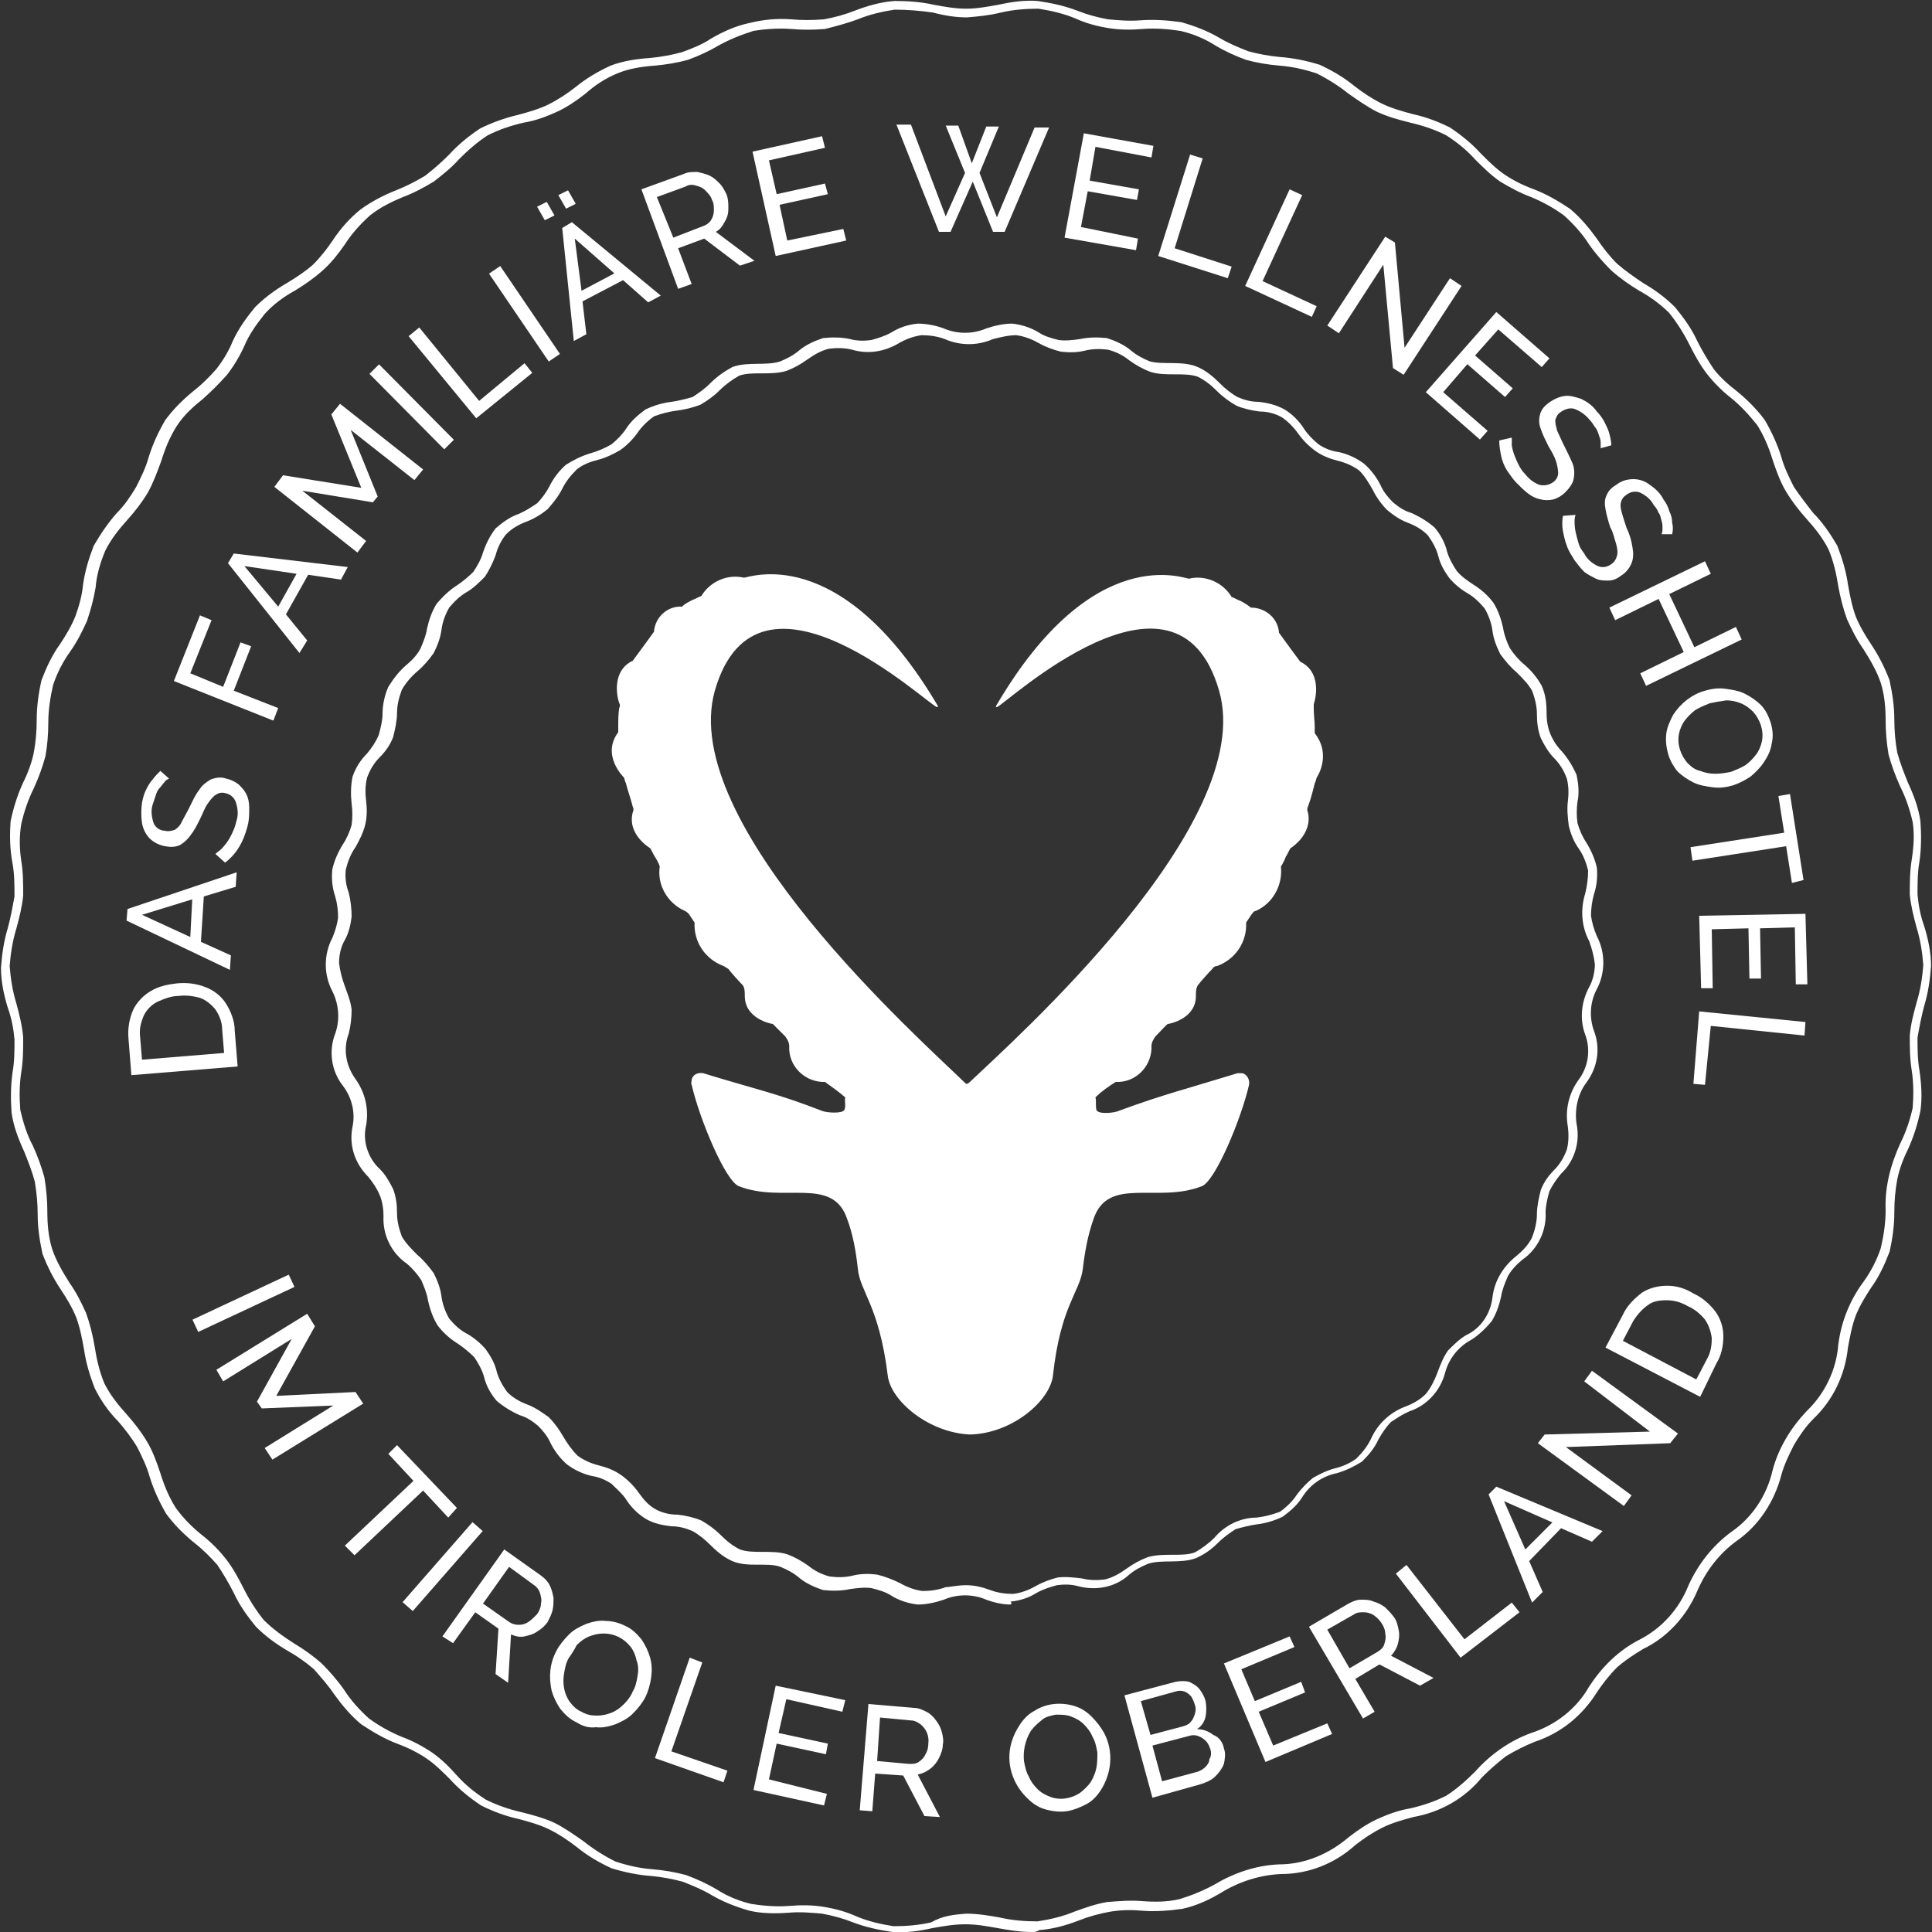 <svg xmlns="http://www.w3.org/2000/svg" xml:space="preserve" style="enable-background:new 0 0 200 200" viewBox="0 0 200 200" y="0" x="0" id="Ebene_1" version="1.1"><rect x="0" y="0" width="200" height="200" fill="#333333" stroke="none"/><style id="style2" type="text/css">.st0{fill:#715f53}</style><path style="fill:#fff;fill-opacity:1" d="M136.1 75.9v-.6c0-.6-.1-1.3-.1-1.9v-.5c.3-.9.7-3.4-1.4-4.4 0 0-2-2.7-2.2-3-.1-1.5-1.4-2.6-2.9-2.6-.4-.3-.7-.5-1.1-.7-.3-.1-.6-.3-.9-.4-.9-1.5-2.7-2.3-4.4-1.9-.3.1-9.9-4.1-20 13.2 0 .1 0 .1.1.1.8-.2 18.6-17 23-1.7 4 13.8-21.4 36.3-25.9 40.6-.1 0-.1.1-.2.1s-.1 0-.2-.1c-4.5-4.4-29.8-26.8-25.9-40.6 4.4-15.3 22.2 1.6 23 1.7.1 0 .1-.1.1-.1C86.9 55.8 77.3 59.9 77 59.8c-1.7-.4-3.5.4-4.4 1.9-.3.1-.6.3-.9.4-.4.2-.8.4-1.1.7-1.5-.1-2.8 1.1-2.9 2.6-.2.3-2.2 3-2.2 3-2.1 1-1.7 3.5-1.4 4.4.1.1.1.3 0 .5-.1.6-.1 1.3-.1 1.9v.6c-1.8 2.4.6 4.7.6 4.7s.1.4.2.6c.2.8.5 1.6.7 2.4.1.2.1.4 0 .6-.6 2.3 1.8 3.7 1.8 3.7.2.3.3.6.5.9.2.3.4.7.5 1-.3 1.9.8 3.8 2.6 4.6.2.1.3.2.4.3l.6.9c-.1 2 1.1 3.8 3 4.5.2.1.3.2.5.3.2.3 1.2 1.4 1.5 1.7.2.3.2.7.2 1.1 0 2.4 2.8 2.9 2.9 2.9l1.3 1.3c.2.3.4.6.4 1-.1 2 1.5 3.6 3.4 3.7h.3c.7.5 1.4 1 2.1 1.6-.1.3.1 1-.1 1.3-.2.4-1.8.3-2.3.1-4.6-1.8-7.1-2.3-12.3-3.9-.5-.1-1.1.1-1.2.7 0 .2-.1.3 0 .5.8 3.5 3.5 10 4.9 10.5 4.6 1.8 9.7-1.1 11.2 3.4.6 1.6.9 3.3 1.1 5.1.2 2.4 2.2 3.8 3.1 11.1.3 2.6 4.2 5.9 8.5 6.1 4.4-.1 8.3-3.5 8.6-6.1.8-7.3 2.8-8.6 3.1-11.1.2-1.7.5-3.4 1.1-5.1 1.5-4.5 6.6-1.6 11.2-3.4 1.4-.5 4.1-7 4.9-10.5.1-.5-.2-1.1-.7-1.2h-.5c-5.2 1.6-7.7 2.2-12.3 3.9-.4.2-2.1.4-2.3-.1-.1-.3 0-1-.1-1.3.6-.6 1.3-1.1 2.1-1.6 2 .1 3.6-1.5 3.7-3.4v-.3c0-.4.2-.7.4-1 .5-.5 1.2-1.3 1.3-1.3.1 0 2.9-.5 2.9-2.9 0-.4 0-.8.2-1.1.2-.3 1.2-1.4 1.5-1.7.1-.2.3-.3.5-.3 1.9-.7 3.1-2.5 3-4.5l.6-.9c.1-.1.2-.3.4-.3 1.8-.8 2.8-2.7 2.6-4.6.2-.3.4-.7.5-1 .2-.3.3-.6.5-.9 0 0 2.3-1.4 1.8-3.7-.1-.2-.1-.4 0-.6.3-.8.5-1.6.7-2.4.1-.2.2-.6.2-.6s1.6-2.3-.2-4.6" class="st0" id="Pfad_26"/><path style="fill:#fff;fill-opacity:1" d="M106.8 200c-1.2 0-2.4-.2-3.5-.4s-2.2-.4-3.4-.4c-1.1 0-2.3.2-3.4.4-1.3.3-2.7.5-4.1.4-1.4-.2-2.8-.5-4.1-1-1-.4-2.1-.7-3.2-.9-1.1-.1-2.3-.2-3.4-.1-1.4.1-2.8.1-4.1-.2-1.4-.4-2.7-.9-3.9-1.6-1-.6-2-1-3-1.4-1.1-.3-2.2-.5-3.3-.6-1.4-.1-2.8-.4-4.1-.8-1.3-.6-2.5-1.3-3.6-2.2-.9-.7-1.8-1.3-2.8-1.8-1-.5-2.1-.8-3.2-1.1-1.4-.3-2.7-.8-3.9-1.4-1.2-.8-2.3-1.7-3.2-2.7-.8-.8-1.6-1.6-2.5-2.2-.9-.6-1.9-1.1-3-1.5-1.3-.5-2.5-1.2-3.7-2-1.1-.9-2-2-2.8-3.1-.6-.9-1.4-1.8-2.1-2.6-.8-.7-1.8-1.4-2.7-1.9-1.2-.7-2.3-1.5-3.3-2.5-.9-1.1-1.7-2.2-2.3-3.5-.5-1-1.1-2-1.7-2.9-.7-.8-1.5-1.6-2.4-2.3-1.1-.9-2.1-1.9-2.9-3-.7-1.2-1.3-2.5-1.7-3.8-.3-1.1-.8-2.1-1.3-3.1-.6-1-1.3-1.9-2-2.7-1-1-1.8-2.2-2.4-3.4-.5-1.3-.9-2.6-1.1-4-.2-1.1-.4-2.2-.8-3.3-.4-1-1-2-1.6-2.9-.8-1.2-1.4-2.4-1.9-3.7-.3-1.4-.5-2.7-.5-4.1 0-1.1-.1-2.2-.3-3.4-.3-1.1-.7-2.1-1.1-3.1-.6-1.3-1.1-2.6-1.3-4-.1-1.4-.1-2.8.1-4.2.2-1.1.2-2.2.2-3.4-.1-1.1-.3-2.2-.7-3.3-.4-1.3-.7-2.7-.7-4.1.1-1.4.3-2.8.7-4.1.3-1.1.5-2.2.7-3.3 0-1.1 0-2.3-.2-3.4-.3-1.6-.3-3-.2-4.4.3-1.4.7-2.7 1.3-4 .5-1 .9-2.1 1.1-3.1.2-1.1.3-2.2.3-3.4 0-1.4.2-2.8.5-4.1.5-1.3 1.1-2.6 1.9-3.7.6-.9 1.2-1.9 1.6-2.9.4-1.1.7-2.2.8-3.3.2-1.4.6-2.7 1.1-4 .7-1.2 1.5-2.4 2.4-3.4.8-.8 1.4-1.7 2-2.7.5-1 1-2 1.3-3.1.4-1.3 1-2.6 1.7-3.8.8-1.1 1.8-2.1 2.9-3 .9-.7 1.7-1.5 2.4-2.3.7-.9 1.3-1.9 1.7-2.9.6-1.3 1.4-2.4 2.3-3.5 1-1 2.1-1.8 3.3-2.5 1-.6 1.9-1.2 2.7-1.9.8-.8 1.5-1.7 2.1-2.6.8-1.2 1.7-2.2 2.8-3.1 1.1-.8 2.4-1.5 3.7-2 1-.4 2-.9 3-1.5.9-.7 1.7-1.4 2.5-2.2.9-1 2-1.9 3.2-2.7 1.2-.6 2.6-1.1 3.9-1.4 1.1-.3 2.2-.6 3.2-1.1 1-.5 1.9-1.1 2.8-1.8 1.1-.9 2.3-1.6 3.6-2.2 1.3-.5 2.7-.7 4.1-.8 1.1-.1 2.2-.3 3.3-.6 1.1-.4 2.1-.8 3-1.4 1.2-.7 2.5-1.3 3.9-1.6 1.6-.4 3-.5 4.4-.4 1.1.1 2.2.1 3.4 0 1.1-.2 2.2-.5 3.2-.9 1.3-.5 2.7-.9 4.1-1 1.4 0 2.8.1 4.1.4 1.1.2 2.2.4 3.3.4 1.1 0 2.2-.2 3.3-.4 1.4-.3 2.7-.5 4.1-.4 1.4.2 2.8.5 4.1 1 1 .4 2.1.7 3.2.9 1.1.1 2.2.2 3.4.1 1.4-.1 2.8 0 4.2.2 1.4.4 2.7.9 3.9 1.6 1 .6 2 1 3 1.4 1.1.3 2.2.5 3.3.6 1.4.1 2.8.4 4.1.8 1.3.6 2.5 1.3 3.6 2.2.9.7 1.8 1.3 2.8 1.8 1 .5 2.1.8 3.2 1.1 1.4.3 2.7.8 3.9 1.4 1.2.8 2.3 1.7 3.2 2.7.8.8 1.6 1.6 2.5 2.2.9.6 1.9 1.1 3 1.5 1.3.5 2.5 1.2 3.7 2 1.1.9 2 2 2.8 3.1.6.9 1.3 1.8 2.1 2.6.8.7 1.8 1.4 2.7 2 1.2.7 2.3 1.5 3.3 2.5.9 1.1 1.7 2.2 2.3 3.5.5 1 1.1 2 1.7 2.9.7.9 1.5 1.6 2.4 2.3 1.1.9 2.1 1.9 2.9 3 .7 1.2 1.3 2.5 1.7 3.8.3 1.1.8 2.1 1.3 3.1.6.9 1.3 1.8 2 2.7 1 1 1.8 2.2 2.5 3.4.5 1.3.9 2.6 1.1 4 .2 1.1.4 2.2.8 3.3.4 1 1 2 1.6 2.9.8 1.2 1.4 2.4 1.9 3.7.3 1.4.5 2.7.5 4.1 0 1.1.1 2.3.3 3.4.3 1.1.7 2.1 1.1 3.1.6 1.3 1.1 2.6 1.3 4 .1 1.4.1 2.8-.1 4.2-.2 1.1-.2 2.2-.2 3.4.1 1.1.3 2.2.7 3.3.4 1.3.7 2.7.7 4.1-.1 1.4-.3 2.8-.7 4.1-.3 1.1-.5 2.2-.7 3.3 0 1.1 0 2.3.2 3.4.2 1.4.3 2.8.1 4.2-.3 1.4-.7 2.7-1.3 4-.5 1-.9 2.1-1.1 3.1-.2 1.1-.3 2.2-.3 3.4 0 1.4-.2 2.8-.5 4.1-.5 1.3-1.1 2.6-1.9 3.7-.6.9-1.2 1.9-1.6 2.9-.4 1.1-.6 2.2-.8 3.3-.3 2.8-1.5 5.4-3.6 7.4-.8.8-1.4 1.7-2 2.7-.5 1-1 2-1.3 3.1-.7 2.7-2.3 5.2-4.6 6.8-1.8 1.3-3.2 3.1-4.1 5.2-1.1 2.6-3.1 4.8-5.6 6-1 .6-1.9 1.2-2.7 1.9-.8.8-1.5 1.7-2.1 2.6-1.5 2.4-3.7 4.2-6.4 5.1-1 .4-2 .9-3 1.5-.9.7-1.7 1.4-2.5 2.2-1.8 2.2-4.3 3.6-7.1 4.1-1.1.3-2.2.6-3.2 1.1-1 .5-1.9 1.1-2.8 1.8-2.1 1.9-4.8 3-7.7 3-2.2.1-4.4.8-6.3 2-1.2.7-2.5 1.3-3.9 1.6-1.4.2-2.8.3-4.1.2-1.1-.1-2.2-.1-3.4.1-1.1.2-2.2.5-3.2.9-1.3.5-2.7.9-4.1 1-.3.2-.5.2-.8.2m-6.8-1.9c1.2 0 2.4.2 3.5.4 1.3.3 2.6.4 3.9.4 1.3-.2 2.6-.5 3.8-1 1.1-.4 2.2-.8 3.4-1 1.2-.1 2.4-.2 3.6-.1 1.3.1 2.6.1 3.9-.2 1.3-.4 2.5-.9 3.6-1.5 2-1.2 4.3-2 6.7-2.1 2.7 0 5.2-1.1 7.2-2.8.9-.7 1.9-1.4 3-1.9s2.2-.9 3.4-1.1c1.3-.3 2.5-.7 3.7-1.3 1.1-.7 2.1-1.6 3-2.5 1.6-1.8 3.6-3.2 5.8-4 2.5-.8 4.7-2.5 6-4.8 1.3-2 3-3.7 5.1-4.8 2.4-1.2 4.2-3.2 5.2-5.7 1-2.2 2.5-4.1 4.4-5.5 2.2-1.5 3.7-3.8 4.3-6.4.6-2.3 1.9-4.4 3.5-6.1 1.9-1.8 3.1-4.3 3.3-6.9.3-2.4 1.2-4.6 2.6-6.5.8-1.1 1.4-2.3 1.8-3.5.3-1.3.5-2.6.5-3.9-.1-2.4.5-4.7 1.5-6.9.6-1.2 1-2.4 1.3-3.7.1-1.3.1-2.6-.1-3.9-.2-1.2-.2-2.4-.2-3.6.1-1.2.4-2.3.7-3.4.4-1.3.6-2.6.7-3.9-.1-1.3-.3-2.6-.7-3.9-.3-1.1-.6-2.3-.7-3.4 0-1.2 0-2.4.2-3.6.2-1.3.3-2.6.1-3.9-.3-1.3-.7-2.5-1.3-3.7-.5-1.1-.9-2.2-1.2-3.3-.2-1.2-.3-2.4-.3-3.5 0-1.3-.1-2.6-.5-3.9-.4-1.2-1.1-2.4-1.8-3.5-.7-1-1.2-2-1.7-3.1-.4-1.1-.7-2.3-.9-3.4-.2-1.3-.5-2.6-1-3.8-.6-1.2-1.4-2.2-2.3-3.2-.8-.9-1.5-1.8-2.1-2.8-.6-1-1-2.1-1.4-3.3-.4-1.3-.9-2.5-1.6-3.6-.8-1-1.7-2-2.7-2.8-.9-.7-1.8-1.6-2.5-2.5-.7-.9-1.3-2-1.8-3-.6-1.2-1.3-2.3-2.1-3.3-.9-.9-2-1.7-3.1-2.3-1-.6-2-1.3-2.9-2.1-.8-.8-1.6-1.7-2.3-2.7-.7-1.1-1.6-2.1-2.6-3-1.1-.8-2.2-1.4-3.4-1.9-1.1-.4-2.2-1-3.2-1.6-1-.7-1.8-1.5-2.6-2.3-.9-1-1.9-1.8-3-2.5-1.2-.6-2.4-1-3.7-1.3-1.2-.3-2.3-.6-3.4-1.1-1-.5-2-1.2-3-1.9-1-.8-2.1-1.5-3.3-2.1-1.2-.4-2.5-.7-3.8-.8-1.2-.1-2.4-.3-3.5-.6-1.1-.4-2.2-.9-3.2-1.5-1.1-.7-2.3-1.2-3.6-1.5-1.3-.2-2.6-.3-3.9-.2-1.2.1-2.4.1-3.6-.1-1.2-.2-2.3-.5-3.4-1-1.2-.5-2.5-.8-3.8-1-1.3 0-2.6.1-3.9.4-1.2.3-2.3.4-3.5.5-1.2 0-2.4-.2-3.5-.5-1.4-.2-2.7-.3-4-.3-1.3.2-2.6.5-3.8 1-1.1.4-2.2.7-3.4 1-1.2.1-2.4.1-3.5 0-1.3-.1-2.7 0-3.9.2-1.3.4-2.5.9-3.6 1.5-1 .6-2.1 1.1-3.2 1.5-1.1.3-2.3.5-3.5.6-1.3.1-2.6.3-3.8.8-1.2.5-2.3 1.2-3.3 2.1-.9.7-1.9 1.4-3 1.9s-2.2.9-3.4 1.1c-1.3.3-2.5.7-3.7 1.3-1.1.7-2.1 1.6-3 2.5-.8.9-1.7 1.6-2.6 2.3-1 .6-2.1 1.2-3.2 1.6-1.2.5-2.4 1.1-3.4 1.9-1 .9-1.9 1.9-2.6 3-.7 1-1.4 1.9-2.3 2.7-.9.8-1.9 1.5-2.9 2.1-1.1.6-2.2 1.4-3.1 2.4-.8 1-1.6 2.1-2.1 3.3-.5 1.1-1.1 2.1-1.8 3-.8.9-1.6 1.7-2.5 2.5-1 .8-2 1.7-2.7 2.8-.7 1.1-1.2 2.3-1.6 3.6-.4 1.1-.8 2.2-1.4 3.3-.6 1-1.3 1.9-2.1 2.8-.9 1-1.7 2-2.3 3.2-.5 1.2-.9 2.5-1 3.8-.2 1.2-.5 2.3-.9 3.5-.5 1.1-1 2.1-1.7 3.1-.8 1.1-1.4 2.3-1.8 3.5-.3 1.3-.5 2.6-.5 3.9 0 1.2-.1 2.4-.3 3.5-.3 1.1-.7 2.2-1.2 3.3-.6 1.2-1 2.4-1.3 3.7-.2 1.2-.2 2.5 0 3.8.2 1.2.2 2.4.2 3.6-.1 1.1-.4 2.3-.7 3.4-.4 1.3-.6 2.6-.7 3.9.1 1.3.3 2.6.7 3.9.3 1.1.6 2.3.7 3.5 0 1.2 0 2.4-.2 3.6-.2 1.3-.2 2.6-.1 3.9.3 1.3.7 2.6 1.3 3.7.5 1.1.9 2.2 1.2 3.3.2 1.2.3 2.4.3 3.5 0 1.3.1 2.6.5 3.9.4 1.2 1.1 2.4 1.8 3.5.7 1 1.2 2 1.7 3.1.4 1.1.7 2.3.9 3.5.2 1.3.5 2.6 1 3.8.6 1.2 1.4 2.2 2.3 3.2.8.9 1.5 1.8 2.1 2.8.6 1 1 2.1 1.4 3.3.4 1.3.9 2.5 1.6 3.6.8 1.1 1.7 2 2.7 2.8.9.7 1.8 1.6 2.5 2.5.7.9 1.3 2 1.8 3 .6 1.2 1.3 2.3 2.1 3.3.9.9 2 1.7 3.1 2.4 1 .6 2 1.3 2.9 2.1.8.8 1.6 1.7 2.3 2.7.7 1.1 1.6 2.1 2.6 3 1.1.8 2.2 1.4 3.4 1.9 1.1.4 2.2 1 3.1 1.6 1 .7 1.8 1.5 2.6 2.4.9 1 1.9 1.8 3 2.5 1.2.6 2.4 1 3.7 1.3 1.2.3 2.3.6 3.4 1.1 1 .5 2 1.2 3 1.9 1 .8 2.1 1.5 3.3 2.1 1.2.4 2.5.7 3.8.8 1.2.1 2.4.3 3.5.6 1.1.4 2.2.9 3.2 1.5 1.1.7 2.3 1.2 3.6 1.5 1.3.2 2.6.3 3.9.2 1.2-.1 2.4-.1 3.6.1 1.2.2 2.3.5 3.4 1 1.2.5 2.5.8 3.8 1 1.3 0 2.6-.1 3.9-.4 1.2-.7 2.4-.8 3.6-.9m4.6-32c-.8 0-1.7-.2-2.5-.5-1.4-.6-3-.6-4.4 0-.9.3-1.8.5-2.7.5-.9-.1-1.9-.4-2.7-.9-.6-.4-1.3-.6-2.1-.8-.7-.1-1.5 0-2.2.1-.9.2-1.9.2-2.8.1-.9-.3-1.8-.7-2.5-1.3-.6-.5-1.2-.8-1.9-1.1-1.4-.5-3.4.1-5-.6-.9-.4-1.6-1-2.3-1.7-.5-.5-1.1-1-1.8-1.4-.7-.3-1.4-.5-2.2-.5-.9-.1-1.9-.3-2.7-.8-.8-.5-1.5-1.2-2-2-.4-.6-1-1.1-1.5-1.6-.6-.4-1.3-.7-2-.8-.9-.2-1.8-.6-2.6-1.2-.7-.6-1.3-1.4-1.7-2.2-.3-.7-.8-1.3-1.3-1.8-.6-.5-1.2-.9-1.9-1.1-.9-.4-1.7-.9-2.4-1.5-.6-.7-1.1-1.6-1.3-2.5-.2-.7-.6-1.4-1-2-.5-.5-1.1-1-1.7-1.4-.8-.5-1.5-1.1-2.1-1.9-.5-.8-.8-1.7-1-2.6-.1-.7-.4-1.4-.7-2.1-.4-.6-.9-1.2-1.5-1.7-1.6-1.1-2.5-3-2.4-4.9 0-.7-.1-1.5-.4-2.2-.3-.7-.7-1.3-1.2-1.9-1.4-1.4-2-3.3-1.6-5.2.3-1.5-.1-3-1-4.2-1.2-1.5-1.5-3.6-.8-5.4.5-1.4.4-3-.3-4.4-.9-1.7-.9-3.8 0-5.5.3-.7.5-1.4.6-2.1 0-.8-.1-1.5-.3-2.2-.3-.9-.4-1.8-.3-2.8.2-.9.6-1.8 1.1-2.6.4-.6.7-1.3.9-2 .1-.7.1-1.5 0-2.2-.1-.9-.1-1.9.1-2.8.3-.9.8-1.7 1.5-2.4.5-.6.9-1.2 1.2-1.9.2-.7.4-1.5.4-2.2 0-.9.2-1.9.6-2.8.5-.8 1.1-1.6 1.8-2.2.6-.5 1.1-1 1.5-1.7.3-.7.6-1.4.7-2.1.2-.9.5-1.8 1-2.6.6-.7 1.3-1.4 2.1-1.9.6-.4 1.2-.9 1.7-1.4.4-.6.8-1.3 1-2 .3-.9.7-1.7 1.3-2.5.7-.6 1.5-1.2 2.4-1.5.7-.3 1.3-.7 1.9-1.1.5-.5 1-1.2 1.3-1.8.4-.8 1-1.6 1.7-2.2.8-.5 1.6-.9 2.6-1.2.7-.2 1.4-.5 2.1-.9.6-.5 1.1-1 1.5-1.6.5-.8 1.2-1.4 2-2 .8-.4 1.8-.7 2.7-.8.7-.1 1.5-.3 2.2-.5.6-.4 1.2-.8 1.8-1.4.7-.7 1.4-1.2 2.3-1.7 1.6-.6 3.6-.1 5-.6.7-.3 1.3-.6 1.9-1.1.7-.6 1.6-1 2.5-1.3.9-.1 1.9-.1 2.8.1.7.2 1.5.2 2.2.1.7-.2 1.4-.4 2.1-.8.8-.5 1.7-.8 2.7-.9.9 0 1.9.2 2.7.5 1.4.6 3 .6 4.4 0 .9-.3 1.8-.5 2.7-.5.9.1 1.9.4 2.7.9.6.4 1.3.6 2.1.8.7.1 1.5 0 2.2-.1.9-.2 1.9-.2 2.8-.1.9.3 1.8.7 2.5 1.3.6.5 1.2.8 1.9 1.1 1.4.4 3.4-.1 5 .6.9.4 1.6 1 2.3 1.7.5.5 1.1 1 1.8 1.4.7.3 1.4.5 2.2.5.9.1 1.8.3 2.7.8.8.5 1.5 1.2 2 2 .4.6.9 1.1 1.5 1.6.6.4 1.3.7 2.1.8.9.2 1.8.6 2.6 1.2.7.6 1.3 1.4 1.7 2.2.3.7.8 1.3 1.3 1.8.6.5 1.2.9 1.9 1.1.9.4 1.7.9 2.4 1.5.6.7 1.1 1.6 1.3 2.5.2.7.6 1.4 1 2 .5.6 1.1 1 1.7 1.4.8.5 1.5 1.1 2.1 1.9.5.8.8 1.7 1 2.6.1.7.4 1.5.7 2.1.4.6.9 1.2 1.5 1.7.7.6 1.3 1.3 1.8 2.2.4.9.5 1.8.5 2.8 0 .7.1 1.5.4 2.2.3.7.7 1.3 1.2 1.8.6.7 1.1 1.5 1.5 2.4.2.9.3 1.9.1 2.8-.1.7-.1 1.5 0 2.2.2.7.5 1.4.9 2 .5.8.9 1.7 1.1 2.6.1.9 0 1.9-.3 2.8-.2.7-.3 1.5-.3 2.2.1.7.3 1.4.6 2.1.9 1.7.9 3.8 0 5.5-.7 1.3-.8 2.9-.3 4.3.7 1.8.4 3.8-.8 5.4-.9 1.2-1.2 2.8-1 4.2.4 1.9-.2 3.9-1.6 5.2-.5.6-.9 1.2-1.2 1.8-.2.7-.4 1.5-.4 2.2.1 1.9-.8 3.8-2.4 4.9-.6.5-1.1 1-1.5 1.7-.3.7-.6 1.4-.7 2.1-.2.9-.5 1.8-1 2.6-.6.7-1.3 1.4-2.1 1.9-1.3.7-2.3 1.9-2.7 3.4-.5 1.9-1.9 3.4-3.7 4-.7.3-1.3.7-1.9 1.1-.5.5-.9 1.1-1.3 1.8-.4.9-1 1.6-1.7 2.3-.8.5-1.6.9-2.6 1.2-1.5.3-2.8 1.2-3.6 2.5-.5.8-1.2 1.4-2 2-.8.4-1.8.7-2.7.8-.7.1-1.5.3-2.2.5-.6.4-1.2.8-1.8 1.4-.7.7-1.4 1.2-2.3 1.6-1.6.6-3.6.1-5 .6-.7.3-1.3.6-1.9 1.1-1.4 1.3-3.4 1.7-5.3 1.2-.7-.2-1.5-.2-2.2-.1-.7.2-1.4.4-2.1.8-.8.5-1.7.8-2.7.9.2.2.1.2 0 .3m-4.6-2c.9 0 1.7.2 2.5.5s1.6.4 2.4.4c.8-.1 1.6-.4 2.3-.8.7-.4 1.5-.7 2.3-.9.8-.1 1.7 0 2.5.1.8.2 1.6.2 2.4.1.8-.2 1.5-.6 2.2-1.1.7-.5 1.4-.9 2.2-1.2 1.7-.5 3.6 0 4.9-.5.7-.4 1.4-.9 2-1.5 1.1-1.3 2.7-2.1 4.4-2.1.8-.1 1.6-.3 2.4-.6.7-.5 1.3-1.1 1.7-1.7.5-.7 1.1-1.3 1.7-1.8.7-.4 1.5-.8 2.3-1 .8-.2 1.5-.5 2.2-1 .6-.6 1.1-1.2 1.5-2 .7-1.6 2-2.8 3.6-3.4.8-.3 1.5-.7 2.1-1.3.5-.6.9-1.4 1.2-2.2.3-.8.6-1.6 1.1-2.3.6-.6 1.2-1.2 1.9-1.6 1.5-.7 2.5-2.2 2.7-3.9.2-1.7 1.1-3.2 2.5-4.3.6-.5 1.2-1.1 1.6-1.9.3-.8.5-1.6.5-2.4 0-.8.2-1.7.4-2.5.3-.8.8-1.5 1.4-2.1.6-.6 1-1.3 1.3-2.1.2-.8.2-1.6.1-2.4-.3-1.7.1-3.4 1.1-4.8 1-1.3 1.3-3.1.7-4.7-.6-1.6-.4-3.4.4-4.9.4-.7.6-1.6.6-2.4-.1-.8-.3-1.6-.6-2.4-.8-1.5-.9-3.3-.4-4.9.2-.8.3-1.6.3-2.4-.2-.8-.5-1.6-1-2.3-.5-.7-.8-1.5-1-2.3-.1-.8-.2-1.7-.1-2.5s.1-1.6-.1-2.4c-.3-.8-.7-1.5-1.3-2.1-.6-.6-1-1.3-1.4-2.1-.3-.8-.4-1.6-.4-2.5 0-.8-.2-1.6-.5-2.4-.4-.7-1-1.3-1.6-1.9-.6-.5-1.2-1.2-1.7-1.9-.4-.8-.7-1.6-.8-2.4-.1-.8-.4-1.6-.8-2.3-.5-.6-1.1-1.2-1.8-1.6-.7-.4-1.4-1-1.9-1.6-.5-.7-.9-1.4-1.1-2.2-.2-.8-.6-1.5-1.1-2.2-.6-.6-1.3-1-2.1-1.3-.8-.3-1.5-.8-2.1-1.3-.6-.6-1.1-1.3-1.5-2.1-.4-.7-.8-1.4-1.4-2-.7-.5-1.4-.8-2.2-1-.8-.2-1.6-.5-2.3-1-.7-.5-1.3-1.1-1.8-1.8s-1.1-1.3-1.7-1.7c-.7-.4-1.5-.6-2.3-.6-.8-.1-1.7-.3-2.4-.6-.7-.4-1.4-.9-2-1.5-.6-.6-1.2-1.1-2-1.5-1.4-.5-3.3 0-4.9-.5-.8-.3-1.5-.7-2.2-1.2-.6-.5-1.4-.9-2.2-1.1-.8-.1-1.6-.1-2.4.1-.8.2-1.7.2-2.5.1-.8-.2-1.6-.5-2.3-.9-.7-.4-1.5-.7-2.3-.8-.8 0-1.6.2-2.4.4-1.6.7-3.4.7-5 0-.8-.3-1.6-.4-2.4-.4-.8.1-1.6.4-2.3.8-1.5.9-3.2 1.2-4.9.7-.8-.2-1.6-.2-2.4-.1-.8.2-1.5.6-2.2 1.1-.7.5-1.4.9-2.2 1.2-1.7.5-3.6 0-4.9.5-.7.4-1.4.9-2 1.5-.6.6-1.3 1.1-2 1.5-.8.3-1.6.5-2.4.6-.8.1-1.6.3-2.4.6-.7.5-1.3 1.1-1.7 1.7-.5.7-1.1 1.3-1.8 1.8-.7.4-1.5.8-2.3 1-.8.2-1.6.5-2.2 1-.6.6-1.1 1.2-1.5 2-.4.8-.9 1.4-1.5 2.1-.6.5-1.4 1-2.2 1.3-.8.3-1.5.7-2.1 1.3-.5.6-.9 1.4-1.1 2.2-.3.8-.7 1.6-1.1 2.2-.6.6-1.2 1.2-1.9 1.6-.7.4-1.3 1-1.8 1.6-.4.7-.7 1.5-.8 2.3-.1.8-.4 1.6-.8 2.4-.5.7-1 1.3-1.7 1.9-.6.5-1.2 1.2-1.6 1.9-.3.8-.5 1.6-.5 2.4 0 .8-.2 1.7-.4 2.5-.3.8-.8 1.5-1.4 2.1-.6.6-1 1.3-1.3 2.1-.2.8-.2 1.6-.1 2.4.1.8.1 1.7-.1 2.5s-.6 1.6-1 2.3c-.5.7-.8 1.5-1 2.3-.1.8 0 1.6.3 2.4.2.8.3 1.7.3 2.5-.1.8-.3 1.7-.7 2.4-.4.7-.6 1.5-.6 2.4.1.8.3 1.6.6 2.4.3.8.6 1.6.7 2.4 0 .9-.1 1.7-.3 2.5-.6 1.6-.3 3.3.7 4.7 1 1.4 1.4 3.1 1.1 4.8-.4 1.6.2 3.4 1.4 4.5.6.6 1 1.3 1.4 2.1.3.8.4 1.6.4 2.5 0 .8.2 1.6.5 2.4.4.7 1 1.3 1.6 1.9.6.5 1.2 1.2 1.7 1.9.4.8.7 1.6.8 2.4.1.8.4 1.6.8 2.3.5.6 1.1 1.2 1.9 1.6.7.4 1.4 1 1.9 1.6.5.7.9 1.4 1.1 2.2.2.8.6 1.5 1.1 2.2.6.6 1.3 1 2.1 1.3.8.3 1.5.8 2.2 1.3.6.6 1.1 1.3 1.5 2 .4.7.9 1.4 1.5 2 .7.5 1.4.8 2.2 1 .8.2 1.6.5 2.3 1 .7.5 1.3 1.1 1.8 1.8s1 1.3 1.7 1.7c.7.4 1.5.6 2.4.6.8.1 1.7.3 2.4.6.7.4 1.4.9 2 1.5.6.6 1.2 1.1 2 1.5 1.4.5 3.3 0 4.9.5.8.3 1.5.7 2.2 1.2.6.5 1.4.9 2.2 1.1.8.1 1.6.1 2.4-.1.8-.2 1.7-.2 2.5-.1.8.2 1.6.5 2.4.9.7.4 1.5.7 2.3.8.8 0 1.6-.1 2.4-.4.4 0 1.2-.2 2.1-.2" class="st0" id="Pfad_27"/><path style="fill:#fff;fill-opacity:1" d="m24.6 110.4-11 .9-.3-3.8c-.1-1 .1-2.1.5-3 .4-.8 1.1-1.5 1.8-1.9.8-.5 1.8-.7 2.7-.8 1-.1 2 0 3 .4.8.3 1.6.9 2.1 1.7.5.8.9 1.8.9 2.8l.3 3.7zm-6.1-7.3c-.8 0-1.5.3-2.2.6-.6.3-1.1.8-1.4 1.4-.3.7-.5 1.4-.4 2.2l.2 2.4 8.5-.7-.2-2.4c0-.8-.3-1.5-.7-2.1-.4-.5-1-1-1.6-1.2-.7-.2-1.5-.3-2.2-.2" class="st0" id="Pfad_28"/><path style="fill:#fff;fill-opacity:1" d="m13.1 95.3.1-1.2 11.3-3.8-.1 1.5-3.3 1-.3 4.7 3.1 1.4-.1 1.5-10.7-5.1zm6.8-2.2-5.2 1.6 5 2.3.2-3.9z" class="st0" id="Pfad_29"/><path style="fill:#fff;fill-opacity:1" d="M17.5 80.6c-.2.1-.4.2-.5.4-.2.2-.3.4-.5.6-.2.2-.3.5-.4.8l-.3.9c-.2.6-.1 1.3.1 1.9.2.5.7.8 1.2.8.3.1.7 0 1-.1.3-.2.6-.5.7-.8.2-.4.5-.9.8-1.5.3-.6.6-1.3 1-1.8.3-.5.7-.8 1.2-1.1.5-.2 1.1-.3 1.6-.1.5.1.9.3 1.3.6.3.3.6.6.8 1 .2.4.3.9.3 1.4 0 .5 0 1.1-.1 1.6s-.3 1.1-.5 1.6-.5 1-.8 1.4c-.3.4-.7.8-1.1 1.1l-1-.9c.2-.2.4-.3.6-.5.5-.5.9-1.1 1.2-1.8.2-.4.3-.8.4-1.2.2-.6.1-1.3-.1-1.9-.2-.5-.6-.8-1.1-.9-.4-.1-.7 0-1 .2-.3.2-.6.6-.8.9-.3.4-.5 1-.8 1.6-.3.6-.6 1.2-1 1.7-.3.4-.6.7-1.1 1-.5.2-1 .2-1.5.1-.6-.1-1.2-.4-1.6-.8-.4-.4-.7-1-.8-1.6-.1-.7-.1-1.4 0-2.1.1-.5.2-.9.4-1.3s.4-.8.7-1.1c.2-.3.5-.6.8-.9l.9.8z" class="st0" id="Pfad_30"/><path style="fill:#fff;fill-opacity:1" d="M28.3 74.6 18 70.5l2.7-6.8 1.2.5-2.2 5.5 3.4 1.4 1.8-4.6 1.1.4-1.8 4.6 4.6 1.8-.5 1.3z" class="st0" id="Pfad_31"/><path style="fill:#fff;fill-opacity:1" d="m23.6 58.3.6-1L36 58.7l-.7 1.3-3.4-.5-2.3 4.1 2.2 2.7-.8 1.3-7.4-9.3zm7.1 1.1-5.4-.8 3.5 4.2 1.9-3.4z" class="st0" id="Pfad_32"/><path style="fill:#fff;fill-opacity:1" d="m42.9 49.7-6.6-5.2 2.8 6.9-.5.6-7.3-1.2 6.6 5.2-.9 1.2-8.6-6.8.9-1.2 8.1 1.3-3.1-7.6.9-1.1 8.6 6.8-.9 1.1z" class="st0" id="Pfad_33"/><path style="fill:#fff;fill-opacity:1" class="st0" transform="rotate(-44.757 42.625 42.091)" id="Rechteck_54" d="M41.9 36.6h1.4v11h-1.4z"/><path style="fill:#fff;fill-opacity:1" d="m49.3 43.3-7-8.5 1.1-.9 6.2 7.6 4.7-3.9.8 1-5.8 4.7z" class="st0" id="Pfad_34"/><path style="fill:#fff;fill-opacity:1" class="st0" transform="rotate(-34.2 54.27 32.501)" id="Rechteck_55" d="M53.6 27H55v11h-1.4z"/><path style="fill:#fff;fill-opacity:1" d="m56.4 22.8-.8-1.4 1-.5.8 1.4-1 .5zm2.2-1.2-.8-1.4 1-.5.8 1.4-1 .5zm-.4 2 1-.6 9.2 7.6-1.3.7-2.6-2.3-4.2 2.2.4 3.4-1.3.7-1.2-11.7zm5.4 4.7-4.1-3.6.7 5.4 3.4-1.8z" class="st0" id="Pfad_35"/><path style="fill:#fff;fill-opacity:1" d="m70.2 29.9-3.8-10.3 4.4-1.6c.4-.2.9-.2 1.4-.2.4.1.9.2 1.3.4s.7.5 1 .8c.3.3.5.7.7 1.1.2.5.2 1 .2 1.5s-.1.9-.4 1.4c-.2.4-.5.8-.9 1l4 3-1.5.5-3.7-2.8-2.7 1 1.4 3.7-1.4.5zm-.5-5.3 3.1-1.2c.3-.1.6-.3.8-.6.2-.3.3-.7.3-1 0-.4 0-.8-.2-1.1-.1-.4-.4-.7-.7-1-.3-.3-.6-.4-1-.5-.3-.1-.7-.1-1 .1l-3 1.1 1.7 4.2z" class="st0" id="Pfad_36"/><path style="fill:#fff;fill-opacity:1" d="m87.3 23.7.3 1.2-7.3 1.6-2.4-10.8 7.2-1.6.3 1.2-5.8 1.3.8 3.5 5-1.1.3 1.1-5 1.1.8 3.7 5.8-1.2z" class="st0" id="Pfad_37"/><path style="fill:#fff;fill-opacity:1" d="M97.9 13h1.3l1.4 3.9 1.5-3.8h1.3l-2 4.8 1.8 4.6 3.9-9.3h1.5L104 24h-1.2l-2.1-5.2-2.3 5.2h-1.2l-4.4-11.1h1.5l3.6 9.5 2-4.5-2-4.9z" class="st0" id="Pfad_38"/><path style="fill:#fff;fill-opacity:1" d="m117.8 24.7-.2 1.2-7.4-1.3 2-10.8 7.2 1.3-.2 1.2-5.8-1.1-.6 3.5 5.1.9-.2 1.1-5.1-.9-.7 3.7 5.9 1.2z" class="st0" id="Pfad_39"/><path style="fill:#fff;fill-opacity:1" d="m119.9 26.5 3.3-10.5 1.3.4-2.9 9.3 5.9 1.9-.4 1.2-7.2-2.3z" class="st0" id="Pfad_40"/><path style="fill:#fff;fill-opacity:1" d="m128.9 29.6 4.6-10 1.3.6-4.1 8.9 5.6 2.6-.5 1.1-6.9-3.2z" class="st0" id="Pfad_41"/><path style="fill:#fff;fill-opacity:1" d="m143.2 27.4-4.6 7.1-1.2-.8 6-9.2 1 .6 1 10.9 4.7-7.2 1.2.8-6 9.2-1.1-.7-1-10.7z" class="st0" id="Pfad_42"/><path style="fill:#fff;fill-opacity:1" d="m154 44.6-.8.9-5.6-4.9 7.3-8.3 5.5 4.8-.8.9-4.5-3.9-2.4 2.7 3.9 3.4-.8.9-3.9-3.4-2.5 2.9 4.6 4z" class="st0" id="Pfad_43"/><path style="fill:#fff;fill-opacity:1" d="M165.7 46.4v-.6c0-.3-.1-.5-.2-.8-.1-.3-.2-.6-.4-.8-.2-.3-.3-.5-.6-.8-.4-.5-1-.9-1.6-1.1-.5-.1-1 .1-1.4.4-.3.2-.4.5-.5.8 0 .4.1.7.2 1.1.2.4.4.9.7 1.5.3.6.6 1.2.9 1.9.2.5.2 1.1.1 1.6s-.5 1-.9 1.4c-.3.3-.8.6-1.2.7-.4.1-.9.1-1.3 0-.5-.1-.9-.3-1.3-.6s-.8-.7-1.2-1.1c-.4-.4-.7-.9-1-1.3-.3-.5-.5-1-.6-1.5-.1-.5-.2-1-.2-1.6l1.3-.3v.8c.1.7.4 1.4.7 2 .2.4.4.7.7 1 .4.5.9.9 1.5 1.1.5.1 1 0 1.4-.3.3-.2.5-.6.5-.9 0-.4-.1-.8-.2-1.2-.2-.6-.5-1.1-.8-1.6-.3-.6-.6-1.2-.8-1.8-.2-.5-.2-1-.1-1.4.1-.5.4-.9.8-1.2.5-.4 1.1-.7 1.7-.8.6-.1 1.2.1 1.8.3.6.3 1.2.7 1.6 1.3.3.3.6.7.8 1.1.2.4.4.8.5 1.2.1.4.2.8.2 1.2l-1.1.3z" class="st0" id="Pfad_44"/><path style="fill:#fff;fill-opacity:1" d="M172 55.3c.1-.2.1-.4.1-.6 0-.3 0-.5-.1-.8-.1-.3-.1-.6-.3-.8-.1-.3-.3-.6-.5-.8-.3-.6-.8-1-1.4-1.3-.5-.2-1-.1-1.4.2-.3.2-.5.4-.6.8-.1.4 0 .7.1 1.1.1.4.3 1 .5 1.6.3.6.5 1.3.6 2 .1.5.1 1.1-.1 1.6s-.6 1-1.1 1.3c-.4.3-.8.5-1.3.5-.4 0-.9 0-1.3-.2s-.8-.4-1.2-.7c-.4-.4-.7-.8-1-1.2-.3-.5-.6-.9-.8-1.5-.2-.5-.3-1-.4-1.5-.1-.5-.1-1.1 0-1.6l1.3-.1c-.1.3-.1.5-.1.8 0 .7.2 1.4.4 2.1.1.4.3.7.6 1.1.3.6.8 1 1.4 1.3.5.2 1 .1 1.4-.2.3-.2.5-.5.6-.9.1-.4 0-.8-.1-1.2-.2-.6-.3-1.2-.6-1.7-.2-.6-.4-1.3-.5-1.9-.1-.5-.1-1 .1-1.4.2-.5.5-.8 1-1.1.5-.4 1.1-.6 1.8-.6.6 0 1.2.2 1.7.6.6.4 1.1.9 1.4 1.5.3.4.5.8.6 1.2.2.4.3.8.3 1.2.1.4.1.8 0 1.2H172z" class="st0" id="Pfad_45"/><path style="fill:#fff;fill-opacity:1" d="m180.3 66.2-9.9 4.8-.6-1.3 4.5-2.2-2.6-5.5-4.5 2.2-.6-1.3 9.9-4.8.6 1.3-4.3 2.1 2.6 5.5 4.3-2.1.6 1.3z" class="st0" id="Pfad_46"/><path style="fill:#fff;fill-opacity:1" d="M172.7 78.1c-.2-.7-.3-1.4-.2-2.2.1-.7.4-1.3.7-1.9.8-1.2 1.9-2.1 3.3-2.5.7-.2 1.4-.3 2.1-.2.7.1 1.4.2 2 .5.6.3 1.2.7 1.7 1.2s.8 1.2 1 1.8c.2.7.3 1.4.1 2.2-.1.7-.4 1.3-.8 1.9-.4.6-.9 1.1-1.4 1.5-.6.4-1.2.7-1.8.9-.7.2-1.4.3-2.1.2-.7-.1-1.4-.2-2-.5-.6-.3-1.2-.7-1.7-1.2-.3-.4-.7-1-.9-1.7m4.3-5.3c-.5.2-1 .4-1.5.7-.4.3-.8.7-1.1 1.1-.3.4-.5.9-.6 1.4-.2 1.1.2 2.2.9 3 .4.4.8.7 1.3.8.5.2 1 .3 1.6.3.5 0 1.1-.1 1.6-.2.5-.2 1-.4 1.5-.7.4-.3.8-.7 1.1-1.1.3-.4.5-.9.6-1.4.2-1.1-.2-2.2-.9-3-.4-.4-.8-.7-1.3-.9-.5-.2-1-.3-1.5-.3-.7.1-1.2.2-1.7.3" class="st0" id="Pfad_47"/><path style="fill:#fff;fill-opacity:1" d="m185.5 91.4-.6-3.8-9.7 1.5-.2-1.4 9.7-1.5-.6-3.8 1.2-.2 1.4 8.9-1.2.3z" class="st0" id="Pfad_48"/><path style="fill:#fff;fill-opacity:1" d="M177.3 102.3h-1.2l-.2-7.5 11-.2.2 7.3h-1.2l-.1-5.9-3.6.1.1 5.2h-1.2l-.1-5.2-3.8.1.1 6.1z" class="st0" id="Pfad_49"/><path style="fill:#fff;fill-opacity:1" d="m175.9 104.7 11 1.1-.1 1.4-9.7-1-.6 6.1-1.2-.1.6-7.5z" class="st0" id="Pfad_50"/><path style="fill:#fff;fill-opacity:1" class="st0" transform="rotate(-25.074 25.24 134.898)" id="Rechteck_56" d="M19.7 134.2h11v1.4h-11z"/><path style="fill:#fff;fill-opacity:1" d="m27.4 149.9 7.1-4.4-7.4.3-.5-.7 3.6-6.5-7.1 4.4-.7-1.2 9.4-5.8.8 1.3-4 7.2 8.2-.4.8 1.2-9.4 5.8-.8-1.2z" class="st0" id="Pfad_51"/><path style="fill:#fff;fill-opacity:1" d="m46.4 157.1-2.6-2.8-7.1 6.7-1-1 7.1-6.7-2.6-2.8.9-.9 6.2 6.5-.9 1z" class="st0" id="Pfad_52"/><path style="fill:#fff;fill-opacity:1" class="st0" transform="rotate(-48.85 45.782 162.164)" id="Rechteck_57" d="M40.3 161.5h11v1.4h-11z"/><path style="fill:#fff;fill-opacity:1" d="m45.8 169.4 6.4-9 3.8 2.7c.4.3.7.6.9 1 .2.4.3.8.4 1.3 0 .4 0 .9-.1 1.3s-.3.8-.5 1.2c-.3.4-.6.7-1.1 1-.4.3-.9.4-1.3.5-.5.1-.9 0-1.4-.2l-.3 5-1.3-.9.3-4.7-2.4-1.7-2.3 3.2-1.1-.7zM50 166l2.7 1.9c.3.2.6.3 1 .3s.7-.1 1-.3c.3-.2.6-.5.9-.8.2-.3.4-.7.4-1.1.1-.4 0-.7-.1-1.1-.1-.3-.3-.6-.6-.8l-2.6-1.9L50 166z" class="st0" id="Pfad_53"/><path style="fill:#fff;fill-opacity:1" d="M59.7 178.3c-.7-.3-1.2-.8-1.7-1.4-.4-.6-.7-1.2-.9-1.9-.3-1.4-.2-2.8.5-4.1.3-.6.8-1.2 1.3-1.7s1.1-.8 1.8-1.1c.6-.2 1.3-.4 2-.3.7 0 1.4.2 2 .5.7.3 1.2.8 1.7 1.4.4.6.7 1.2.9 1.9.2.7.2 1.4.1 2.1-.1.7-.3 1.4-.6 2-.3.6-.8 1.2-1.3 1.7s-1.1.8-1.8 1.1c-.6.2-1.3.4-2 .3-.7.1-1.4-.1-2-.5m-.8-6.7c-.3.5-.4 1-.5 1.6-.1.5-.1 1.1 0 1.6s.3 1 .6 1.4c.3.4.7.8 1.2 1 .5.3 1 .4 1.6.4.5 0 1-.1 1.5-.3.5-.2.9-.5 1.3-.9s.7-.8.9-1.3c.3-.5.4-1 .5-1.6.1-.5.1-1.1-.1-1.6-.1-.5-.3-1-.6-1.4-.7-.9-1.7-1.4-2.8-1.4-.5 0-1 .1-1.5.3-.5.2-.9.5-1.3.9-.2.4-.5.9-.8 1.3" class="st0" id="Pfad_54"/><path style="fill:#fff;fill-opacity:1" d="m67.8 182 3.6-10.4 1.3.5-3.2 9.2 5.8 2-.4 1.2-7.1-2.5z" class="st0" id="Pfad_55"/><path style="fill:#fff;fill-opacity:1" d="m85.6 185.7-.3 1.2-7.3-1.6 2.3-10.8 7.2 1.5-.3 1.2-5.8-1.3-.8 3.5 5.1 1.1-.2 1.1-5.1-1.1-.8 3.7 6 1.5z" class="st0" id="Pfad_56"/><path style="fill:#fff;fill-opacity:1" d="m89 187.4.9-11 4.7.4c.5 0 .9.2 1.3.4s.7.5 1 .9c.3.4.5.8.6 1.2.1.4.2.9.1 1.3 0 .5-.2 1-.4 1.4-.2.4-.5.8-.9 1.1-.4.3-.8.5-1.3.6l2.3 4.4-1.6-.1-2.2-4.2-2.9-.2-.3 3.9-1.3-.1zm1.8-5.1 3.3.3c.4 0 .7 0 1-.2.3-.2.6-.5.7-.8.2-.3.3-.7.3-1.1.1-.8-.2-1.5-.8-2-.3-.2-.6-.4-1-.4l-3.2-.3-.3 4.5z" class="st0" id="Pfad_57"/><path style="fill:#fff;fill-opacity:1" d="M110.4 187.5c-.7.1-1.5 0-2.2-.2-.7-.2-1.3-.6-1.8-1.1-1.6-1.5-2.3-3.7-1.7-5.8.2-.7.5-1.3.9-1.9.4-.6.9-1.1 1.5-1.4 1.2-.8 2.8-.9 4.1-.5.7.2 1.3.6 1.8 1.1.5.5.9 1 1.3 1.7 1 1.9.8 4.2-.4 6-.4.6-.9 1.1-1.5 1.4-.6.3-1.3.6-2 .7m-4.4-5.2c.1.5.2 1.1.5 1.6.2.5.5.9.9 1.3s.8.6 1.3.8c1 .4 2.2.2 3.1-.4.4-.3.8-.7 1.1-1.1.3-.5.5-1 .6-1.5.1-.5.1-1.1.1-1.6-.1-.5-.2-1.1-.5-1.6-.2-.5-.5-.9-.9-1.3s-.8-.6-1.3-.8c-.5-.2-1-.2-1.6-.2-.5.1-1.1.2-1.5.6-.4.3-.8.7-1.1 1.1-.6 1-.8 2.1-.7 3.1" class="st0" id="Pfad_58"/><path style="fill:#fff;fill-opacity:1" d="M126.7 181c.2.5.1 1.1 0 1.6-.2.5-.5.9-.9 1.3s-.9.6-1.5.8l-5 1.4-2.9-10.6 5.3-1.4c.5-.1 1-.1 1.4 0 .4.2.8.4 1.1.8.3.4.5.8.6 1.2.1.5.1 1.1 0 1.6s-.4 1-.9 1.3c.6 0 1.2.2 1.7.6.6.2 1 .8 1.1 1.4m-8.6-4.9 1 3.5 3.4-.9c.3-.1.6-.2.8-.5.2-.2.3-.5.4-.8.1-.3.1-.6 0-.9-.1-.3-.2-.6-.4-.9-.2-.2-.4-.4-.7-.5-.3-.1-.6-.1-.9 0l-3.6 1zm7.2 5c-.1-.3-.2-.6-.5-.9-.2-.2-.5-.4-.8-.5-.3-.1-.6-.1-.9 0l-3.8 1 1 3.7 3.7-1c.3-.1.6-.3.8-.5.2-.2.4-.5.4-.8.2-.3.2-.7.1-1" class="st0" id="Pfad_59"/><path style="fill:#fff;fill-opacity:1" d="m137.4 178.4.5 1.1-6.9 2.9-4.3-10.2 6.8-2.8.5 1.1-5.5 2.3 1.4 3.3 4.8-2 .4 1.1-4.8 2 1.5 3.5 5.6-2.3z" class="st0" id="Pfad_60"/><path style="fill:#fff;fill-opacity:1" d="m141.1 177.9-5.6-9.5 4.1-2.4c.4-.2.8-.4 1.3-.4.4 0 .9 0 1.3.2.4.1.8.3 1.2.6.3.3.6.6.9 1 .3.4.4.9.5 1.4.1.5 0 1-.1 1.4-.1.4-.4.9-.7 1.2l4.4 2.3-1.4.8-4.2-2.2-2.5 1.5 2 3.4-1.2.7zm-1.4-5.2 2.9-1.7c.3-.2.6-.4.7-.8.1-.3.2-.7.1-1.1 0-.4-.2-.8-.4-1.1-.2-.3-.5-.6-.8-.8-.3-.2-.7-.3-1-.3-.4 0-.7 0-1 .2l-2.8 1.6 2.3 4z" class="st0" id="Pfad_61"/><path style="fill:#fff;fill-opacity:1" d="m151.2 171.6-6.7-8.7 1.1-.9 6 7.7 4.9-3.8.8 1-6.1 4.7z" class="st0" id="Pfad_62"/><path style="fill:#fff;fill-opacity:1" d="m154.1 154.7.8-.8 11 4.6-1.1 1.1-3.2-1.4-3.3 3.4 1.4 3.2-1.1 1.1-4.5-11.2zm6.6 2.9-5-2.2 2.2 5 2.8-2.8z" class="st0" id="Pfad_63"/><path style="fill:#fff;fill-opacity:1" d="m162.1 149.8 6.8 5-.8 1.1-8.9-6.5.7-.9 10.9-.3-6.8-5.2.8-1.1 8.9 6.5-.8 1-10.8.4z" class="st0" id="Pfad_64"/><path style="fill:#fff;fill-opacity:1" d="m176 144.6-9.8-5.1 1.8-3.4c.4-.9 1.2-1.7 2-2.3.8-.5 1.7-.7 2.6-.7 1 0 1.9.3 2.7.8.9.4 1.7 1.1 2.3 1.9.5.7.8 1.6.8 2.5 0 1-.2 2-.7 2.8l-1.7 3.5zm-1.3-9.4c-.7-.4-1.4-.6-2.2-.6-.7 0-1.4.1-1.9.5-.6.4-1.1 1-1.5 1.6l-1.1 2.1 7.6 4 1.1-2.1c.4-.7.5-1.4.5-2.2-.1-.7-.3-1.3-.7-1.9-.5-.6-1.1-1.1-1.8-1.4" class="st0" id="Pfad_65"/></svg>